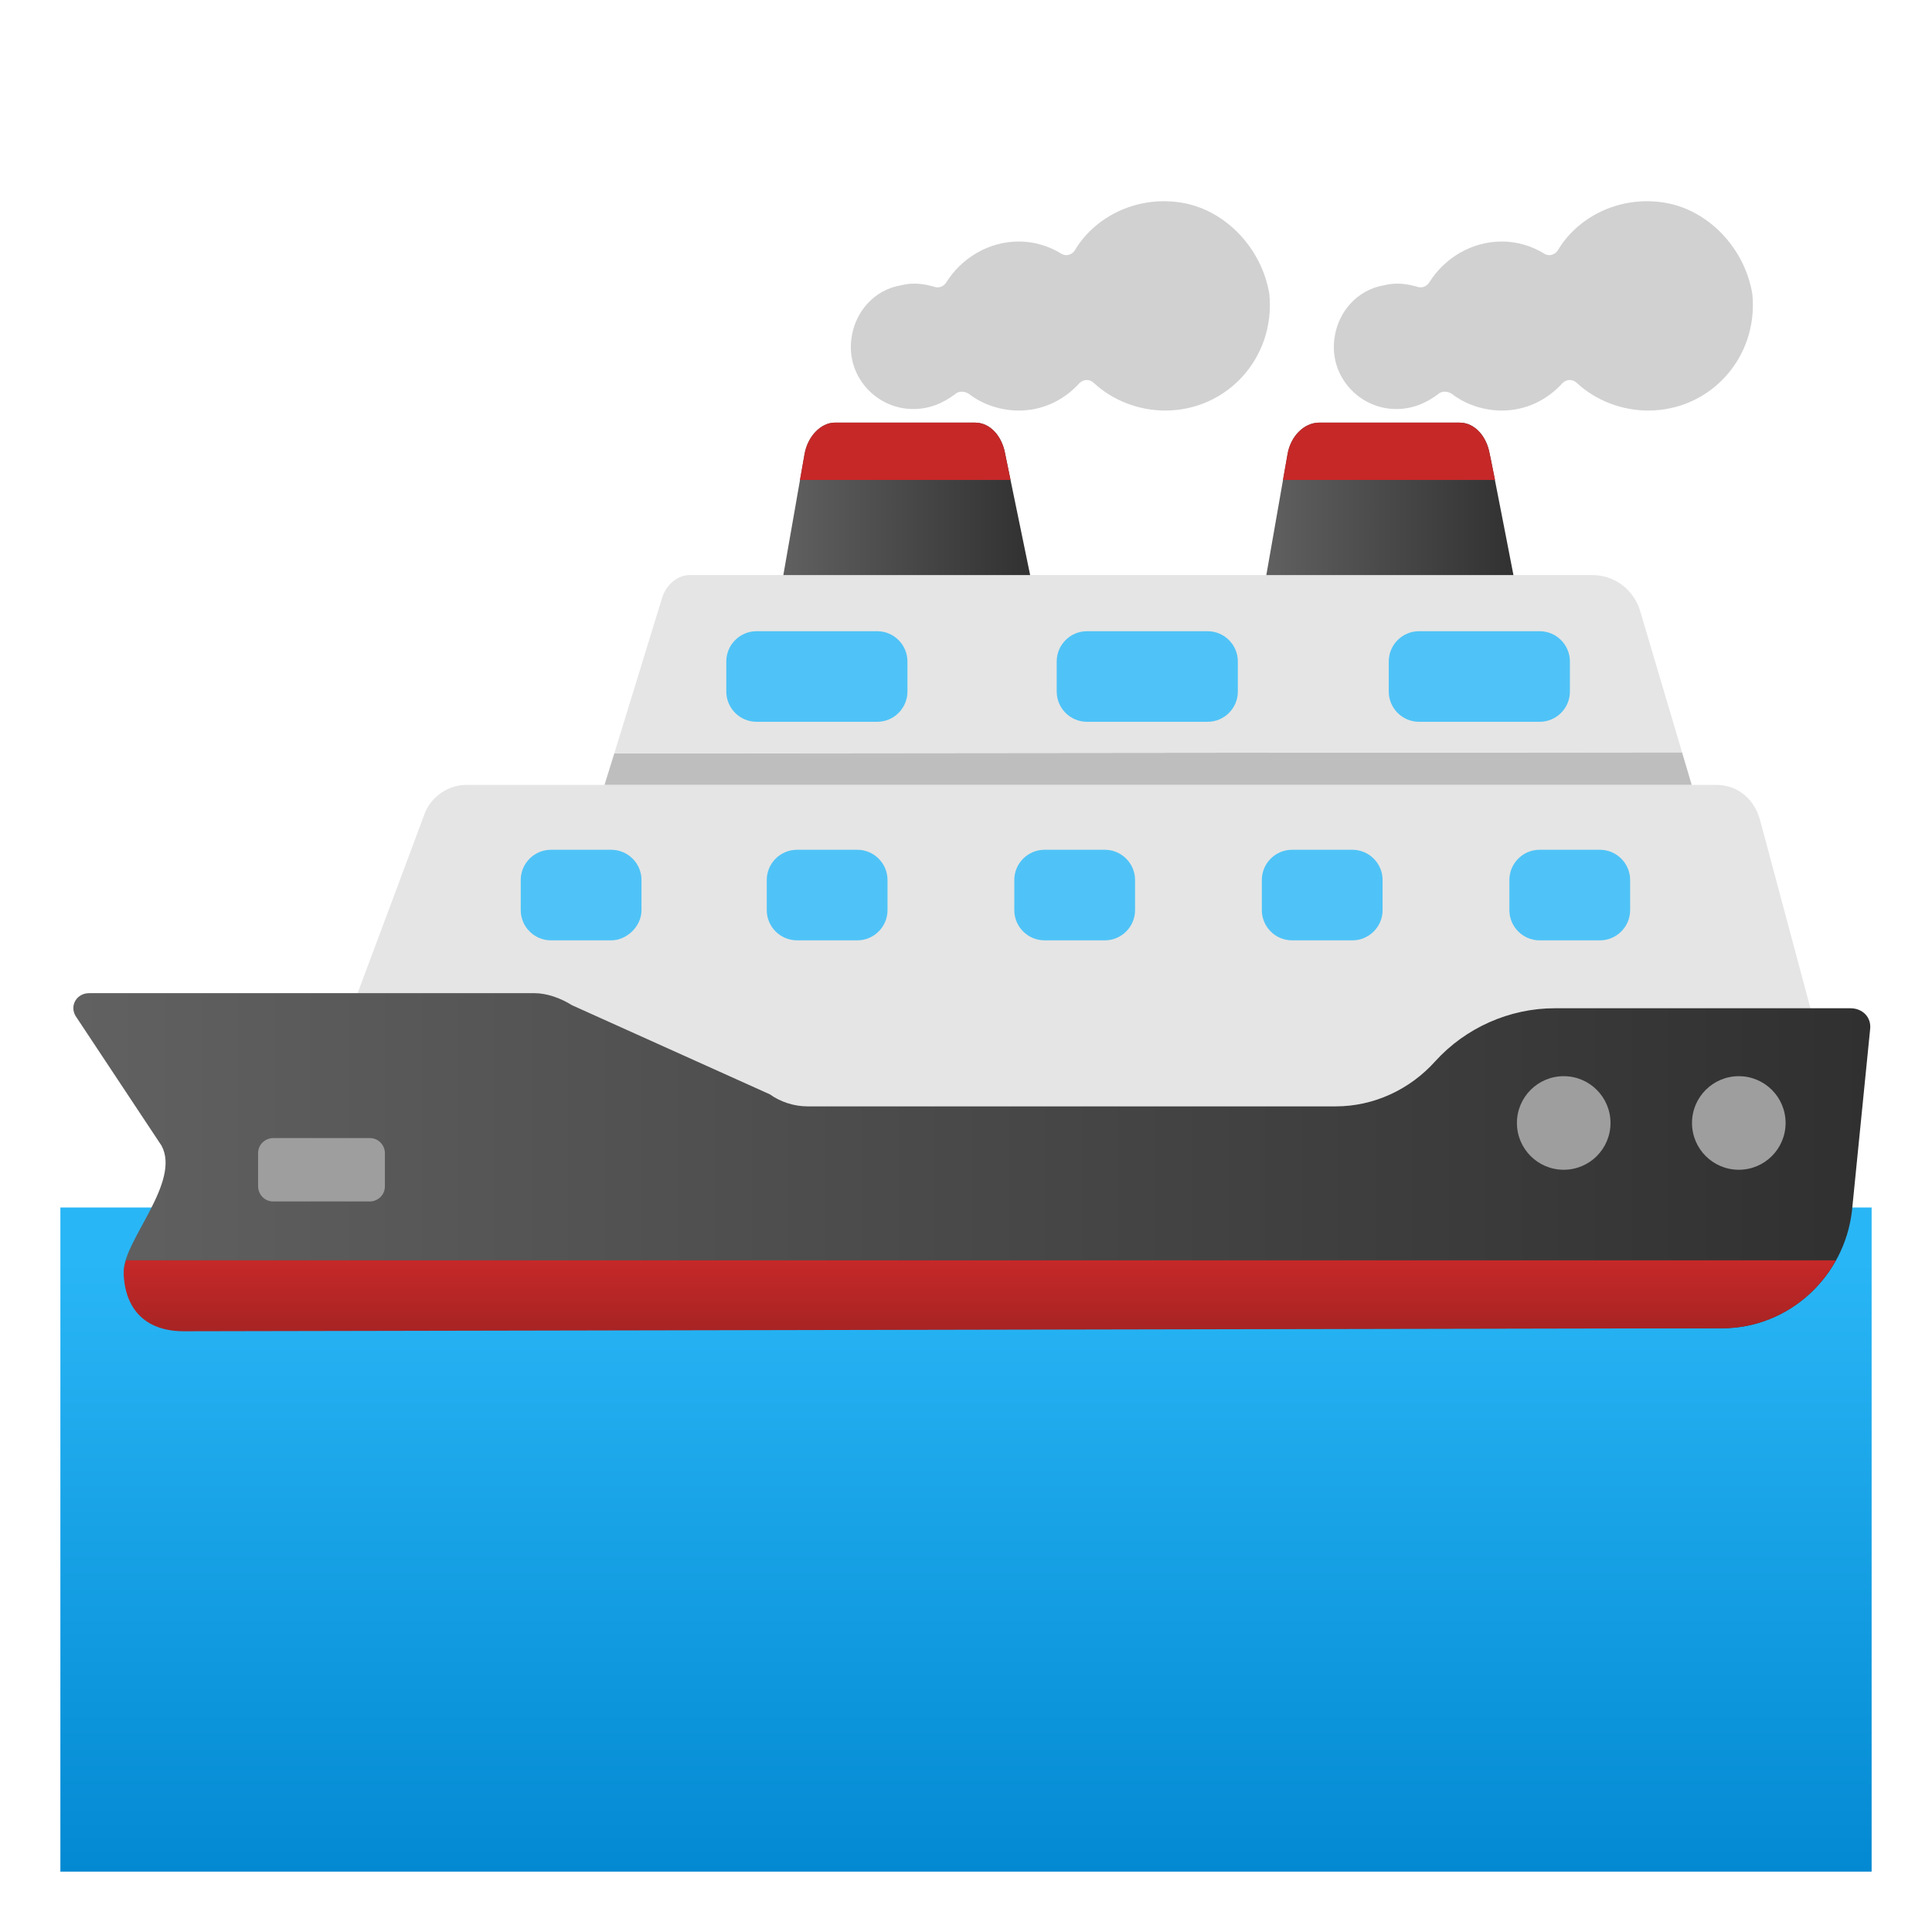 <svg enable-background="new 0 0 128 128" viewBox="0 0 128 128" xmlns="http://www.w3.org/2000/svg"><linearGradient id="e" x1="51.6" x2="68.6" y1="33.9" y2="33.9" gradientUnits="userSpaceOnUse"><stop stop-color="#616161" offset="0"/><stop stop-color="#303030" offset="1"/></linearGradient><path d="m68.6 39.8h-17l1.7-9.7c0.2-1.2 1.1-2.1 2-2.1h9.3c1 0 1.8 0.9 2 2.1l2 9.7z" fill="url(#e)"/><path d="M66.95,31.8H53l0.3-1.7c0.2-1.2,1.1-2.1,2-2.1h9.3c1,0,1.8,0.9,2,2.1L66.95,31.8z" fill="#C62828"/><path d="m78.1 13.4c-2.9-0.4-5.6 1-6.9 3.2-0.2 0.3-0.6 0.4-0.9 0.2-0.8-0.5-1.8-0.8-2.8-0.8-2 0-3.8 1.1-4.8 2.7-0.2 0.3-0.5 0.4-0.8 0.3-0.7-0.2-1.4-0.3-2.2-0.1-1.8 0.3-3.1 1.8-3.3 3.6-0.3 2.5 1.7 4.6 4.1 4.6 1.1 0 2-0.4 2.8-1 0.2-0.2 0.6-0.2 0.9 0 0.9 0.7 2.1 1.1 3.3 1.1 1.6 0 3-0.7 4-1.8 0.3-0.3 0.7-0.3 1 0 1.2 1.1 2.9 1.8 4.7 1.8 4.1 0 7.3-3.5 6.9-7.7-0.5-3.1-3-5.7-6-6.1z" fill="#D1D1D1"/><linearGradient id="d" x1="83.6" x2="100.6" y1="33.9" y2="33.9" gradientUnits="userSpaceOnUse"><stop stop-color="#616161" offset="0"/><stop stop-color="#303030" offset="1"/></linearGradient><path d="m100.6 39.8h-17l1.7-9.7c0.2-1.2 1.1-2.1 2.1-2.1h9.3c1 0 1.8 0.9 2 2.1 0-0.1 1.9 9.7 1.9 9.7z" fill="url(#d)"/><path d="m99.05 31.8h-14.05l0.3-1.7c0.2-1.2 1.1-2.1 2.1-2.1h9.3c1 0 1.8 0.9 2 2.1 0.01 0 0.14 0.69 0.35 1.7z" fill="#C62828"/><path d="m110.1 13.4c-2.9-0.4-5.6 1-6.9 3.2-0.2 0.3-0.6 0.4-0.9 0.2-0.8-0.5-1.8-0.8-2.8-0.8-2 0-3.8 1.1-4.8 2.7-0.2 0.3-0.5 0.4-0.8 0.3-0.7-0.2-1.4-0.3-2.2-0.1-1.8 0.3-3.1 1.8-3.3 3.6-0.3 2.5 1.7 4.6 4.1 4.6 1.1 0 2-0.4 2.8-1 0.2-0.2 0.6-0.2 0.9 0 0.9 0.7 2.1 1.1 3.3 1.1 1.6 0 3-0.7 4-1.8 0.3-0.3 0.7-0.3 1 0 1.2 1.1 2.9 1.8 4.7 1.8 4.1 0 7.3-3.5 6.9-7.7-0.5-3.1-3-5.7-6-6.1z" fill="#D1D1D1"/><path d="m113.7 52h-82.8c-1.2 0-2.4 0.8-2.8 2l-9 24.1h94.9l6-11.1-3.4-12.7c-0.4-1.4-1.5-2.3-2.9-2.3z" fill="#E5E5E5"/><polygon points="112.08 52 40.05 52 40.7 49.91 111.44 49.84" fill="#BFBEBE"/><path d="m111.44 49.84-70.74 0.07 3.2-10.41c0.3-0.8 1-1.4 1.8-1.4h59.8c1.5 0 2.8 1 3.2 2.5l2.74 9.24z" fill="#E5E5E5"/><linearGradient id="c" x1="64" x2="64" y1="550.78" y2="592.93" gradientTransform="translate(0 -467.28)" gradientUnits="userSpaceOnUse"><stop stop-color="#29B6F6" offset="0"/><stop stop-color="#0288D1" offset=".983"/></linearGradient><rect x="4" y="80" width="120" height="44" fill="url(#c)"/><linearGradient id="b" x1="4.859" x2="123.91" y1="76.95" y2="76.95" gradientUnits="userSpaceOnUse"><stop stop-color="#616161" offset="0"/><stop stop-color="#303030" offset="1"/></linearGradient><path d="m95.1 70.3c-1.7 1.9-4.1 3-6.6 3h-35c-0.9 0-1.8-0.3-2.5-0.8l-13.1-5.9c-0.8-0.5-1.7-0.8-2.5-0.8h-29.5c-0.8 0-1.3 0.8-0.9 1.5l5.7 8.6c1.3 2.4-2.5 6.3-2.5 8.3 0 1.4 0.6 3.9 4 3.9l101.9-0.1c4.4 0 8.1-3.4 8.6-7.8l1.2-12c0.1-0.8-0.5-1.4-1.3-1.4h-19.6c-3 0-5.9 1.3-7.9 3.5z" fill="url(#b)"/><linearGradient id="a" x1="64.915" x2="64.915" y1="83.491" y2="90.424" gradientUnits="userSpaceOnUse"><stop stop-color="#C62828" offset="0"/><stop stop-color="#922" offset="1"/></linearGradient><path d="m121.63 83.5c-1.48 2.69-4.32 4.5-7.53 4.5l-101.9 0.2c-3.4 0-4-2.5-4-3.9 0-0.24 0.06-0.51 0.16-0.8h113.27z" fill="url(#a)"/><path d="m102.01 47.82h-8c-1.1 0-2-0.9-2-2v-2c0-1.1 0.9-2 2-2h8c1.1 0 2 0.9 2 2v2c0 1.1-0.9 2-2 2z" fill="#4FC3F7"/><path d="m58.12 47.82h-8c-1.1 0-2-0.9-2-2v-2c0-1.1 0.9-2 2-2h8c1.1 0 2 0.9 2 2v2c0 1.1-0.9 2-2 2z" fill="#4FC3F7"/><path d="m80.01 47.82h-8c-1.1 0-2-0.9-2-2v-2c0-1.1 0.9-2 2-2h8c1.1 0 2 0.9 2 2v2c0 1.1-0.9 2-2 2z" fill="#4FC3F7"/><path d="m40.5 62.3h-4c-1.1 0-2-0.9-2-2v-2c0-1.1 0.9-2 2-2h4c1.1 0 2 0.9 2 2v2c0 1.1-1 2-2 2z" fill="#4FC3F7"/><path d="m56.8 62.3h-4c-1.1 0-2-0.9-2-2v-2c0-1.1 0.9-2 2-2h4c1.1 0 2 0.9 2 2v2c0 1.1-0.9 2-2 2z" fill="#4FC3F7"/><path d="m73.2 62.3h-4c-1.1 0-2-0.9-2-2v-2c0-1.1 0.9-2 2-2h4c1.1 0 2 0.9 2 2v2c0 1.1-0.9 2-2 2z" fill="#4FC3F7"/><path d="m89.6 62.3h-4c-1.1 0-2-0.9-2-2v-2c0-1.1 0.9-2 2-2h4c1.1 0 2 0.9 2 2v2c0 1.1-0.9 2-2 2z" fill="#4FC3F7"/><path d="m106 62.3h-4c-1.1 0-2-0.9-2-2v-2c0-1.1 0.9-2 2-2h4c1.1 0 2 0.9 2 2v2c0 1.1-0.9 2-2 2z" fill="#4FC3F7"/><circle cx="103.6" cy="74.4" r="3.1" fill="#9E9E9E"/><circle cx="115.2" cy="74.4" r="3.1" fill="#9E9E9E"/><path d="m24.5 75.4h-6.4c-0.5 0-1 0.4-1 1v2.2c0 0.5 0.4 1 1 1h6.4c0.5 0 1-0.4 1-1v-2.2c0-0.5-0.4-1-1-1z" fill="#9E9E9E"/></svg>
